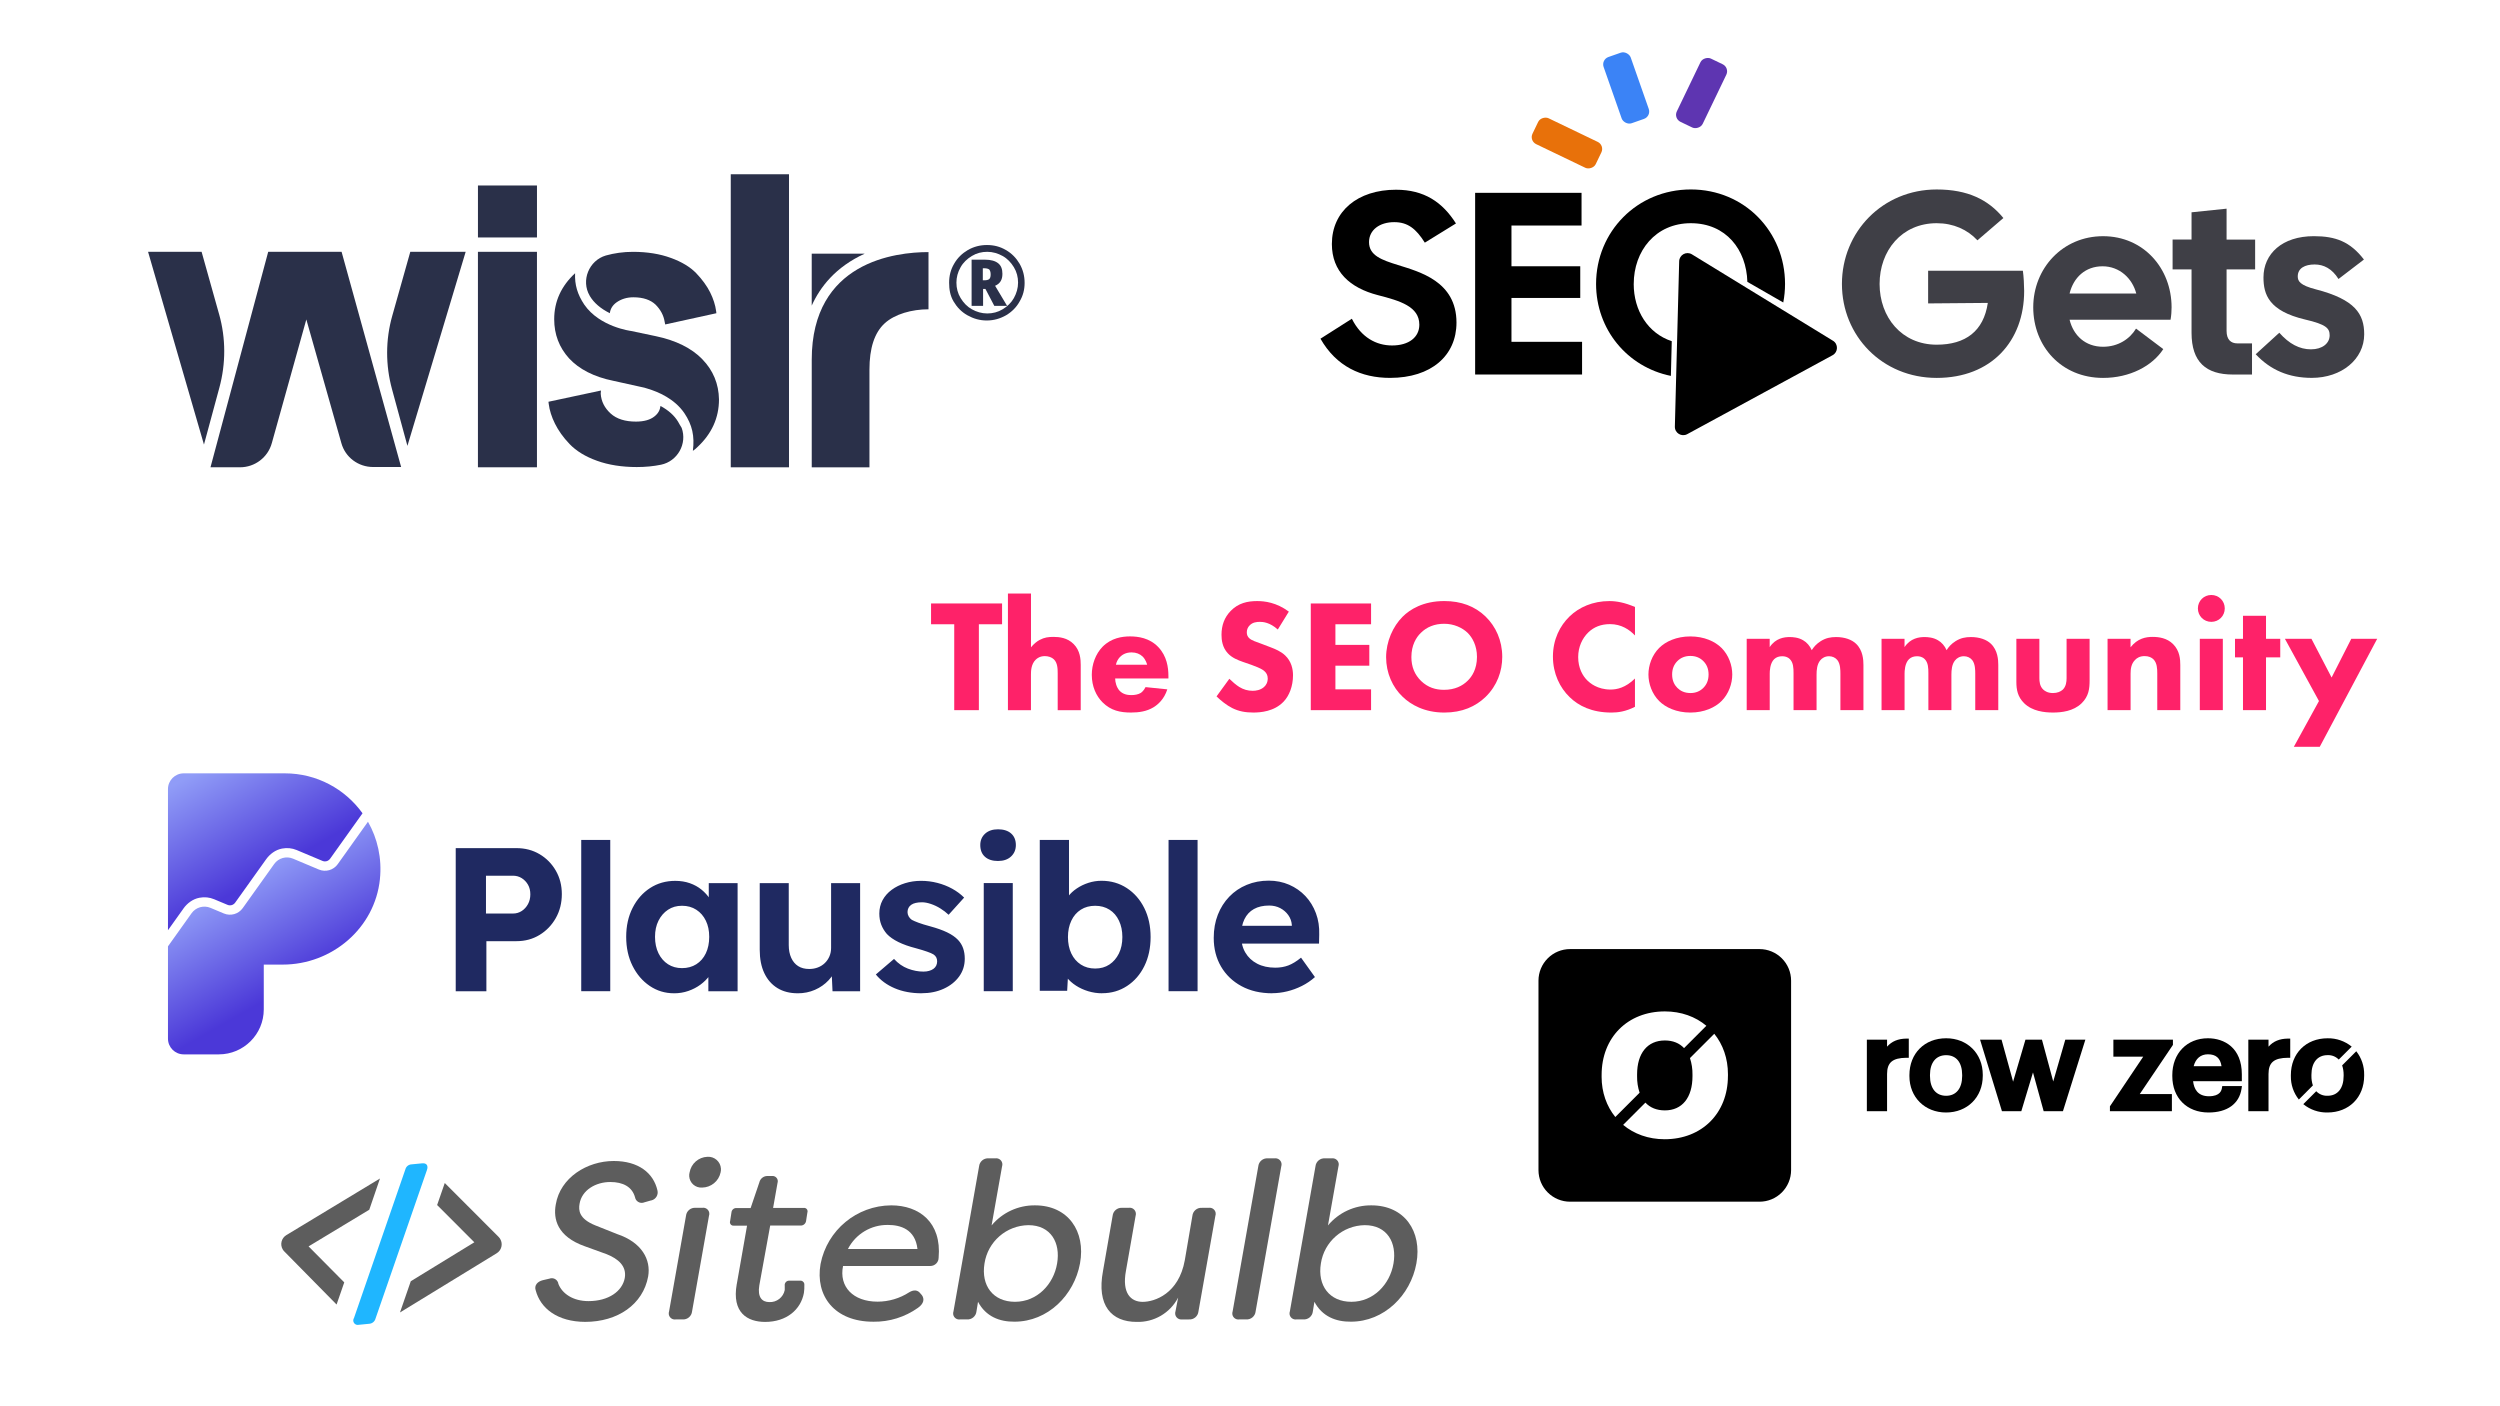 <?xml version="1.0" encoding="UTF-8"?>
<svg id="Layer_1" xmlns="http://www.w3.org/2000/svg" version="1.1" xmlns:xlink="http://www.w3.org/1999/xlink" viewBox="0 0 1280 720">
  <!-- Generator: Adobe Illustrator 29.3.1, SVG Export Plug-In . SVG Version: 2.1.0 Build 151)  -->
  <defs>
    <style>
      .st0 {
        fill: #3b83f6;
      }

      .st1 {
        fill: #fe2269;
      }

      .st2 {
        fill: #5e35b1;
      }

      .st3 {
        fill: url(#linear-gradient1);
      }

      .st4 {
        fill: #1fb6ff;
      }

      .st5 {
        fill: none;
      }

      .st6 {
        fill: #1f2961;
      }

      .st7 {
        fill: #2a3049;
      }

      .st8 {
        fill: #3f3f46;
      }

      .st9 {
        fill: #e8710a;
      }

      .st10 {
        fill: #5d5d5d;
      }

      .st11 {
        fill: url(#linear-gradient);
      }

      .st12 {
        clip-path: url(#clippath);
      }
    </style>
    <clipPath id="clippath">
      <rect class="st5" x="787.7" y="485.93" width="422.75" height="130.08"/>
    </clipPath>
    <linearGradient id="linear-gradient" x1="121.6" y1="271.99" x2="151.89" y2="218.97" gradientTransform="translate(0 722) scale(1 -1)" gradientUnits="userSpaceOnUse">
      <stop offset="0" stop-color="#909cf7"/>
      <stop offset="1" stop-color="#4b38d8"/>
    </linearGradient>
    <linearGradient id="linear-gradient1" x1="105.15" y1="329.32" x2="136.37" y2="274.68" xlink:href="#linear-gradient"/>
  </defs>
  <g>
    <g>
      <g>
        <path class="st7" d="M274.93,121.58h-30.22v-26.61h30.22v26.61ZM244.7,128.93h30.22v110.32h-30.22v-110.32Z"/>
        <path class="st7" d="M403.97,239.26h-29.82V89.22h29.82v150.04Z"/>
        <g>
          <path class="st7" d="M302.07,151.67c2.01,3.34,5.35,6.29,10.16,8.69.27-2.14,1.34-4.01,3.34-5.48,2.41-1.74,5.35-2.67,8.69-2.67,5.08,0,8.83,1.34,11.37,3.74,2.54,2.54,4.15,5.48,4.68,8.83l.27,1.34,26.21-5.75-.13-1.07c-.4-3.08-1.47-6.42-3.08-9.63s-4.01-6.55-7.09-9.76c-3.08-3.21-7.49-5.88-13.11-7.89-5.48-2.01-12.04-3.08-19.26-3.08-4.95,0-9.63.67-13.91,1.87-8.69,2.54-12.84,12.84-8.29,20.59q.13.13.13.27Z"/>
          <path class="st7" d="M359.57,183.89c-5.48-5.62-13.51-9.63-23.8-11.77l-12.7-2.67h0s-16.05-2.01-23.94-13.51c-3.48-5.22-4.95-10.16-4.68-16.05-7.09,6.55-10.7,14.44-10.7,23.54,0,7.76,2.54,14.44,7.62,20.06,5.08,5.48,12.7,9.49,22.73,11.5l13.91,3.08c1.34.27,2.54.53,3.61.94,5.35,1.6,13.64,5.08,18.72,12.44,4.15,6.15,5.35,11.9,4.41,19.39.8-.53,1.6-1.2,2.27-1.87,7.35-6.82,11.1-14.98,11.1-24.47-.13-7.89-2.94-14.84-8.56-20.59Z"/>
          <path class="st7" d="M347.14,215.86c-1.87-3.08-4.81-5.75-8.96-8.02-.27,2.14-1.2,3.88-3.08,5.35-2.14,1.74-5.35,2.67-9.49,2.67-5.48,0-9.9-1.34-12.97-4.15s-4.81-6.15-5.08-10.16l.13-1.6-26.88,5.75.13,1.07c.4,3.21,1.47,6.69,3.21,10.16,1.74,3.48,4.15,6.95,7.49,10.43,3.34,3.48,8.02,6.42,14.04,8.56,5.88,2.14,12.84,3.21,20.33,3.21,4.41,0,8.56-.4,12.44-1.2,8.42-1.74,13.51-10.7,10.56-18.86-.67-.94-1.2-2.14-1.87-3.21Z"/>
        </g>
        <g>
          <path class="st7" d="M112.18,160.89l-8.96-31.96h-27.41l28.62,98.69,7.89-29.15c3.34-12.3,3.34-25.27-.13-37.58Z"/>
          <path class="st7" d="M208.6,228.29l29.82-99.36h-28.35l-9.23,32.76c-3.48,12.3-3.48,25.27-.13,37.58l7.89,29.02Z"/>
          <path class="st7" d="M137.32,128.93l-29.55,110.32h15.11c7.62,0,14.31-5.08,16.31-12.44l17.65-63.25,17.92,63.25c2.01,7.35,8.69,12.3,16.31,12.3h14.31l-30.49-110.19h-37.58Z"/>
        </g>
      </g>
      <g>
        <path class="st7" d="M442.75,129.87h-27.15v26.61c4.28-9.49,12.17-19.79,27.15-26.61Z"/>
        <path class="st7" d="M415.61,184.16v55.1h29.55v-50.01c0-10.97,2.54-18.86,7.76-23.67,5.22-4.81,14.04-7.22,22.47-7.22v-29.29c-16.98,0-59.78,4.95-59.78,55.1Z"/>
      </g>
    </g>
    <path class="st7" d="M485.95,144.71c0-3.48.8-6.69,2.54-9.63,1.74-3.08,4.15-5.35,7.09-7.09,3.08-1.74,6.29-2.54,9.76-2.54s6.69.8,9.63,2.54c3.08,1.74,5.35,4.15,7.09,7.09,1.74,3.08,2.54,6.29,2.54,9.76s-.8,6.55-2.54,9.49c-1.6,2.94-4.01,5.35-6.95,7.09-3.08,1.74-6.29,2.67-9.9,2.67s-6.82-.94-9.9-2.67-5.35-4.15-7.09-7.09-2.27-6.15-2.27-9.63ZM489.69,144.71c0,2.81.67,5.48,2.14,7.89,1.47,2.41,3.34,4.41,5.75,5.75s5.08,2.14,7.89,2.14,5.48-.67,7.89-2.14,4.41-3.34,5.75-5.75,2.14-5.08,2.14-7.89-.67-5.48-2.14-7.89c-1.47-2.41-3.34-4.41-5.75-5.75s-5.08-2.14-7.89-2.14-5.48.67-7.89,2.14c-2.41,1.47-4.41,3.34-5.75,5.75-1.47,2.54-2.14,5.22-2.14,7.89ZM513.23,140.3c0,2.94-1.2,4.95-3.74,6.02l6.15,10.3h-6.55l-4.55-8.69h-1.2v8.69h-5.88v-23.67h6.82c3.08,0,5.35.67,6.82,1.87s2.14,2.94,2.14,5.48ZM503.33,143.51h.8c1.07,0,2.01-.27,2.41-.67.53-.53.67-1.34.67-2.41s-.27-1.87-.67-2.41c-.53-.4-1.34-.67-2.54-.67h-.8v6.15h.13Z"/>
  </g>
  <g>
    <g>
      <path class="st8" d="M943.07,145.38c0-26.71,20.86-48.37,48.51-48.37,15.82,0,26.44,5.18,34.15,14.62l-13.29,11.42c-5.05-5.45-12.22-8.77-20.86-8.77-17.94,0-29.23,14.09-29.23,31.1s11.3,31.1,29.23,31.1c14.75,0,24.05-6.91,26.18-21.39l-30.56.26v-16.74h48.51c.4,2.79.66,7.44.66,10.37,0,25.78-16.88,44.51-44.79,44.51s-48.51-21.53-48.51-48.11h0Z"/>
      <path class="st8" d="M1041.02,157.34c0-19.94,15.02-36.41,35.75-36.41s35.08,16.48,35.08,36.41c0,1.99-.14,4.12-.53,6.38h-51.69c1.99,8.1,8.1,13.82,17.14,13.82,7.7,0,13.69-3.98,16.88-9.3l13.95,10.5c-5.58,8.64-17.14,14.75-30.83,14.75-21.39,0-35.75-16.21-35.75-36.15h0ZM1093.77,150.29c-1.99-7.7-8.5-13.95-17.27-13.95s-14.88,5.71-16.88,13.95h34.15Z"/>
      <path class="st8" d="M1122.07,170.36v-32.43h-9.7v-15.28h9.7v-13.95l17.94-1.86v15.82h14.62v15.28h-14.62v31.5c0,4.38,2.13,6.38,5.58,6.38h7.44v15.94h-9.83c-13.69,0-21.13-6.38-21.13-21.39h0Z"/>
      <path class="st8" d="M1154.9,181.39l12.1-11.03c5.05,5.71,10.37,8.5,16.21,8.5s9.57-3.06,9.57-7.18c0-3.58-1.73-5.58-12.62-8.1-18.47-4.38-21.26-12.76-21.26-21.53,0-12.1,9.57-21.13,25.78-21.13,11.16,0,18.6,2.79,25.65,11.96l-13.02,9.97c-3.32-5.32-7.58-7.44-12.22-7.44-4.92,0-8.64,1.86-8.64,6.11,0,2.39,1.06,4.52,9.3,6.64,20.07,5.18,24.72,12.62,24.72,22.99,0,12.76-11.56,22.32-26.84,22.32-11.7,0-21.13-3.98-28.71-12.1h0Z"/>
    </g>
    <g>
      <g>
        <path d="M676.07,173.42l16.08-10.23c4.78,9.57,12.49,13.69,20.6,13.69,8.64,0,13.95-4.26,13.95-10.63,0-9.3-9.83-12.22-21.26-15.15-14.35-3.72-23.52-12.1-23.52-26.18,0-16.74,13.15-27.78,32.83-27.78,14.49,0,23.79,6.38,30.7,17.27l-15.94,9.83c-4.52-7.18-8.77-10.5-15.68-10.5-7.44,0-12.89,3.98-12.89,10.23,0,6.91,6.65,9.17,14.75,11.7,10.9,3.46,30.03,8.24,30.03,29.5,0,16.88-12.89,28.31-34.02,28.31-14.75,0-27.51-5.85-35.62-20.07h0Z"/>
        <path d="M755.27,98.73h54.48v16.74h-35.88v20.86h35.22v16.22h-35.22v22.46h36.15v16.74h-54.75v-93.03Z"/>
        <g>
          <path d="M836.47,145.38c0-16.88,11.16-31.1,29.23-31.1s28.49,13.62,28.95,30.03l18.38,10.56c.59-3.07.91-6.25.91-9.5,0-26.71-20.73-48.37-48.24-48.37s-48.51,21.66-48.51,48.37c0,23.19,15.89,42.54,38.3,47.09l.45-17.77c-12.25-4.04-19.48-15.73-19.48-29.31h0Z"/>
          <path d="M938.47,174.46l-26.27-16.09-17.61-10.79-28.33-17.36c-2.81-1.72-6.43.24-6.52,3.54l-1.09,41.67-.46,17.5-.66,25.48c-.09,3.3,3.43,5.45,6.33,3.88l74.42-40.42c2.9-1.57,3.01-5.69.19-7.42h0Z"/>
        </g>
      </g>
      <g>
        <rect class="st0" x="825.26" y="27.07" width="14.7" height="35.93" rx="4" ry="4" transform="translate(31.99 278) rotate(-19.32)"/>
        <rect class="st2" x="853.24" y="40.29" width="35.93" height="14.7" rx="4" ry="4" transform="translate(450.74 812.15) rotate(-64.32)"/>
        <rect class="st9" x="794.93" y="55.27" width="14.7" height="35.93" rx="4" ry="4" transform="translate(388.61 764.53) rotate(-64.32)"/>
      </g>
    </g>
  </g>
  <g>
    <path class="st1" d="M501.18,319.62v43.98h-12.61v-43.98h-11.87v-10.65h36.36v10.65h-11.87Z"/>
    <path class="st1" d="M516.08,303.9h11.79v27.52c1.47-1.8,3.03-3.03,4.42-3.77,2.46-1.31,4.5-1.56,7.12-1.56,2.87,0,7.12.41,10.32,3.69,3.36,3.36,3.6,7.86,3.6,10.65v23.18h-11.79v-18.75c0-2.54-.08-5.49-1.97-7.29-1.06-1.06-2.87-1.64-4.59-1.64-2.54,0-4.01,1.15-4.67,1.8-2.38,2.29-2.46,5.81-2.46,7.62v18.26h-11.79v-59.7Z"/>
    <path class="st1" d="M598.23,347.38h-27.27c0,1.96.74,4.59,2.21,6.22,1.8,1.97,4.26,2.29,6.06,2.29s3.52-.33,4.75-1.06c.16-.08,1.56-.98,2.54-3.03l11.14,1.15c-1.64,5.16-4.91,7.86-7.04,9.17-3.52,2.13-7.45,2.7-11.55,2.7-5.49,0-10.32-.98-14.58-5.24-3.19-3.19-5.49-8.03-5.49-14.09,0-5.24,1.88-10.65,5.57-14.41,4.42-4.42,9.91-5.24,14-5.24s9.99.74,14.5,5.49c4.34,4.59,5.16,10.32,5.16,14.82v1.23ZM587.33,340.34c-.08-.33-.66-2.62-2.38-4.26-1.31-1.23-3.19-2.05-5.57-2.05-3.03,0-4.83,1.23-5.98,2.37-.9.98-1.72,2.29-2.05,3.93h15.97Z"/>
    <path class="st1" d="M654.24,322.32c-4.09-3.69-7.62-3.93-9.17-3.93-1.72,0-3.85.25-5.32,1.88-.82.82-1.39,2.05-1.39,3.44,0,1.31.41,2.29,1.23,3.03,1.31,1.23,3.19,1.72,6.88,3.11l4.09,1.56c2.38.9,5.32,2.13,7.45,4.18,3.19,3.03,4.01,6.96,4.01,10.15,0,5.65-1.97,10.56-4.83,13.51-4.83,5.08-11.88,5.57-15.48,5.57-3.93,0-7.37-.57-10.81-2.29-2.78-1.39-5.98-3.93-8.03-5.98l6.55-9.01c1.39,1.39,3.6,3.28,5.08,4.18,2.13,1.31,4.34,1.97,6.88,1.97,1.64,0,3.93-.33,5.73-1.88,1.07-.9,1.97-2.38,1.97-4.42,0-1.8-.74-2.95-1.88-3.93-1.47-1.23-4.83-2.46-6.39-3.03l-4.5-1.56c-2.54-.9-5.49-2.05-7.62-4.34-2.87-3.03-3.28-6.88-3.28-9.5,0-4.83,1.47-8.93,4.75-12.28,3.85-3.93,8.44-5,13.51-5,3.77,0,9.83.66,16.21,5.4l-5.65,9.17Z"/>
    <path class="st1" d="M701.99,319.62h-18.26v10.56h17.36v10.65h-17.36v12.12h18.26v10.65h-30.87v-54.62h30.87v10.65Z"/>
    <path class="st1" d="M760.63,315.69c5.16,5,8.52,12.2,8.52,20.64,0,7.29-2.62,14.74-8.52,20.47-5.08,4.91-11.96,8.03-21.13,8.03-10.24,0-17.2-4.09-21.29-8.03-5.24-4.91-8.52-12.28-8.52-20.31s3.52-15.81,8.44-20.72c3.68-3.69,10.48-8.03,21.37-8.03,8.52,0,15.64,2.62,21.13,7.94ZM727.46,324.04c-2.38,2.29-4.83,6.31-4.83,12.37,0,5,1.64,9.01,5,12.28,3.52,3.36,7.45,4.5,11.71,4.5,5.57,0,9.5-2.05,12.12-4.67,2.13-2.05,4.75-5.9,4.75-12.2,0-5.65-2.29-9.83-4.75-12.28-2.7-2.62-7.04-4.67-12.04-4.67s-9.01,1.72-11.96,4.67Z"/>
    <path class="st1" d="M837.12,361.88c-4.83,2.46-8.76,2.95-12.04,2.95-10.07,0-16.87-3.44-21.46-7.94-4.91-4.75-8.52-11.96-8.52-20.72s3.6-15.81,8.52-20.56c4.83-4.67,11.88-7.86,20.39-7.86,3.6,0,7.78.74,13.1,3.03v14.58c-2.78-2.95-6.96-5.81-12.78-5.81-4.59,0-8.27,1.47-11.14,4.26-3.03,2.95-5.16,7.37-5.16,12.61,0,5.65,2.29,9.66,4.75,12.04,1.15,1.15,5.08,4.59,11.79,4.59,3.28,0,7.7-.9,12.53-5.65v14.5Z"/>
    <path class="st1" d="M881.43,358.93c-3.28,3.28-8.84,5.9-15.97,5.9s-12.69-2.62-15.97-5.9c-3.69-3.69-5.49-8.93-5.49-13.59s1.8-9.91,5.49-13.59c3.28-3.28,8.84-5.9,15.97-5.9s12.69,2.62,15.97,5.9c3.69,3.69,5.49,8.93,5.49,13.59s-1.8,9.91-5.49,13.59ZM858.83,338.46c-1.72,1.72-2.7,3.93-2.7,6.88,0,3.36,1.31,5.49,2.7,6.88,1.47,1.47,3.6,2.62,6.71,2.62,2.62,0,4.83-.9,6.55-2.62s2.7-3.93,2.7-6.88-.98-5.16-2.7-6.88-3.93-2.62-6.63-2.62-4.91.9-6.63,2.62Z"/>
    <path class="st1" d="M894.29,327.07h11.79v4.26c3.03-4.59,7.45-5.16,10.24-5.16,1.56,0,4.42.16,6.88,1.64,1.88,1.06,3.44,2.87,4.42,5.08.9-1.47,2.29-3.19,4.67-4.67,2.54-1.56,4.91-2.05,7.78-2.05,4.42,0,8.03,1.31,10.24,3.44,3.52,3.36,3.77,8.27,3.77,10.89v23.09h-11.79v-18.51c0-1.88,0-5.16-1.56-7.12-.98-1.23-2.54-1.97-4.26-1.97-1.97,0-3.6.9-4.59,2.21-1.56,1.97-1.8,4.83-1.8,7.21v18.18h-11.79v-19c0-2.46-.08-5.32-1.88-7.12-1.23-1.23-2.7-1.47-3.93-1.47-1.56,0-2.95.41-4.09,1.47-2.21,2.13-2.29,6.22-2.29,7.45v18.67h-11.79v-36.52Z"/>
    <path class="st1" d="M963.33,327.07h11.79v4.26c3.03-4.59,7.45-5.16,10.24-5.16,1.56,0,4.42.16,6.88,1.64,1.88,1.06,3.44,2.87,4.42,5.08.9-1.47,2.29-3.19,4.67-4.67,2.54-1.56,4.91-2.05,7.78-2.05,4.42,0,8.03,1.31,10.24,3.44,3.52,3.36,3.77,8.27,3.77,10.89v23.09h-11.79v-18.51c0-1.88,0-5.16-1.56-7.12-.98-1.23-2.54-1.97-4.26-1.97-1.97,0-3.6.9-4.59,2.21-1.56,1.97-1.8,4.83-1.8,7.21v18.18h-11.79v-19c0-2.46-.08-5.32-1.88-7.12-1.23-1.23-2.7-1.47-3.93-1.47-1.56,0-2.95.41-4.09,1.47-2.21,2.13-2.29,6.22-2.29,7.45v18.67h-11.79v-36.52Z"/>
    <path class="st1" d="M1044.16,327.07v20.15c0,1.64.16,4.18,2.05,5.9.82.74,2.29,1.72,4.91,1.72,2.21,0,3.93-.74,5-1.72,1.72-1.64,1.97-4.09,1.97-5.9v-20.15h11.79v21.29c0,4.18-.41,8.11-4.09,11.71-4.18,4.09-10.32,4.75-14.66,4.75s-10.56-.66-14.74-4.75c-3.36-3.28-4.01-6.96-4.01-10.97v-22.03h11.79Z"/>
    <path class="st1" d="M1079.05,327.07h11.79v4.34c3.6-4.59,7.86-5.32,11.3-5.32,3.19,0,7.37.57,10.48,3.69,3.44,3.44,3.69,7.78,3.69,10.73v23.09h-11.79v-18.75c0-2.37-.08-5.4-1.96-7.29-.9-.9-2.38-1.64-4.5-1.64-2.46,0-4.01.98-4.91,1.97-1.97,1.97-2.29,4.59-2.29,6.96v18.75h-11.79v-36.52Z"/>
    <path class="st1" d="M1132.2,304.63c3.85,0,6.88,3.03,6.88,6.88s-3.03,6.88-6.88,6.88-6.88-3.03-6.88-6.88,3.03-6.88,6.88-6.88ZM1138.09,327.07v36.52h-11.79v-36.52h11.79Z"/>
    <path class="st1" d="M1160.2,336.57v27.02h-11.79v-27.02h-4.09v-9.5h4.09v-11.79h11.79v11.79h7.29v9.5h-7.29Z"/>
    <path class="st1" d="M1187.31,358.93l-17.44-31.86h13.59l10.32,19.82,10.07-19.82h13.27l-29.4,55.28h-13.27l12.86-23.42Z"/>
  </g>
  <g class="st12">
    <g>
      <path d="M966.18,535.91v-3.61h-10.35v36.63h10.35v-19.01c0-5.93,2.78-8.27,9.92-8.34h1.2v-9.82h-1.23c-4.24.05-7.46,1.38-9.89,4.13Z"/>
      <path d="M996.43,531.59c-11.07,0-18.81,7.76-18.81,18.87v.52c0,10.79,7.88,18.62,18.75,18.62s18.81-7.76,18.81-18.81v-.52c0-10.85-7.89-18.68-18.75-18.68ZM1004.63,550.41v.46c0,6.37-3.07,10.17-8.21,10.17s-8.27-3.71-8.27-10.17v-.52c0-6.32,3.09-10.1,8.27-10.1s8.21,3.7,8.21,10.17Z"/>
      <path d="M1051.26,553.74l-5.78-21.43h-8.45l-6.32,21.51-5.92-21.51h-11l11.21,36.64h9.91l5.98-19.87,5.47,19.87h9.86l11.49-36.64h-10.28l-6.18,21.43Z"/>
      <path d="M1112.54,535v-2.7h-30.49v8.7h15.29l-17.06,25.44v2.5h31.73v-8.77h-16.46l16.99-25.18Z"/>
      <path d="M1137.63,557.05c-.19,1.05-.75,4.23-6.66,4.23s-7.67-3.94-8.11-7.71h24.96v-3.5c0-13.63-8.98-18.48-17.38-18.48-10.73,0-18.22,7.76-18.22,18.87v.52c0,11.14,7.45,18.62,18.55,18.62,9.55,0,15.71-4.43,16.9-12.15l.21-1.4h-10.08l-.18,1ZM1123.16,545.88c1-3.88,3.6-6.08,7.29-6.08,4.11,0,6.34,1.94,6.97,6.08h-14.25Z"/>
      <path d="M1161.48,535.91v-3.61h-10.34v36.63h10.34v-19.01c0-5.93,2.78-8.27,9.92-8.34h1.2v-9.82h-1.23c-4.22.05-7.44,1.38-9.89,4.13Z"/>
      <path d="M1184.19,555.73c-.52-1.57-.77-3.22-.74-4.88v-.52c0-6.32,3.1-10.1,8.28-10.1,1.06-.05,2.11.13,3.1.52.98.39,1.87.99,2.61,1.75l6.63-6.63c-3.48-2.84-7.85-4.35-12.34-4.27-11.08,0-18.81,7.76-18.81,18.87v.52c-.07,4.34,1.38,8.57,4.08,11.97l7.2-7.22Z"/>
      <path d="M1206.41,538.24l-7.23,7.23c.53,1.59.78,3.25.76,4.93v.46c0,6.37-3.07,10.17-8.21,10.17-1.08.05-2.16-.13-3.16-.53-1-.4-1.91-1.01-2.66-1.79l-6.62,6.62c3.48,2.84,7.86,4.35,12.35,4.27,11.07,0,18.81-7.76,18.81-18.81v-.52c.08-4.35-1.34-8.6-4.04-12.03Z"/>
      <path d="M900.87,485.93h-97c-4.29,0-8.4,1.7-11.43,4.74-3.03,3.03-4.74,7.14-4.74,11.43v97c0,4.29,1.7,8.4,4.74,11.43,3.03,3.03,7.14,4.74,11.43,4.74h97c4.29,0,8.4-1.7,11.43-4.74,3.03-3.03,4.74-7.14,4.74-11.43v-97c0-4.29-1.7-8.4-4.74-11.43-3.03-3.03-7.14-4.74-11.43-4.74ZM820.03,551.24v-.9c0-19.14,13.32-32.5,32.39-32.5,8.36,0,15.69,2.71,21.24,7.36l-11.42,11.43c-2.39-2.54-5.69-3.91-9.82-3.91-8.92,0-14.23,6.51-14.23,17.4v.94c-.04,2.86.39,5.7,1.29,8.41l-12.44,12.44c-4.43-5.48-7.02-12.58-7.02-20.64v-.03ZM884.7,550.9c0,19.07-13.32,32.39-32.39,32.39-8.36,0-15.7-2.71-21.26-7.35l11.4-11.4c2.41,2.59,5.76,3.98,9.97,3.98,8.85,0,14.13-6.54,14.13-17.51v-.79c.05-2.88-.39-5.75-1.29-8.48l12.45-12.45c4.43,5.48,7,12.61,7,20.69v.92Z"/>
    </g>
  </g>
  <g id="sitebulb-logo">
    <g id="logo-icon">
      <path id="right-arrow" class="st10" d="M255.31,633.31l-27.59-27.61-3.91,11.28,19.05,19.07-32.54,19.94-5.53,15.99,49.47-30.28c2.54-1.52,3.37-4.82,1.84-7.36-.22-.37-.49-.71-.79-1.02Z"/>
      <path id="left-arrow" class="st10" d="M176.26,656.58l-18.27-18.43,31.08-18.77,5.48-15.99-47.96,29c-2.53,1.54-3.34,4.84-1.8,7.37.25.4.54.77.89,1.1l26.65,27.06,3.93-11.35Z"/>
      <path id="blue-line" class="st4" d="M183.66,678.3c-1.23.28-2.45-.49-2.73-1.72-.14-.6-.02-1.23.31-1.75l26.31-76.12c.37-1.46,1.67-2.5,3.17-2.56l5.44-.53c2.28-.23,3.24,1.23,2.42,3.47l-26.31,76.01c-.38,1.49-1.67,2.56-3.2,2.67l-5.41.53Z"/>
    </g>
    <path class="st10" d="M274.26,660.6c-.8-2.51.91-4.45,3.65-5.14l3.43-.8c1.76-.66,3.72.23,4.38,1.99.09.24.15.49.19.75,1.94,4.91,7.42,8.77,15.39,8.77,10.28,0,17.33-5.02,18.59-11.85,1.03-6.05-3.31-9.8-9.34-12.2l-11.05-4c-14.25-5.02-16.31-14.02-14.94-21.45,2.28-13.7,15.99-22.24,29.69-22.24,12.54,0,20.3,6.05,22.36,15.05.57,2.26-.81,4.56-3.07,5.12-.14.03-.28.06-.42.08l-3.2.91c-1.76.76-3.8-.06-4.56-1.82-.11-.26-.19-.53-.24-.81-1.48-5.25-6.05-7.77-12.65-7.77-7.42,0-14.59,4.11-15.74,11.17-.57,3.31-.34,7.65,8.11,11.05l11.17,4.45c12.65,4.23,17.33,13.11,15.85,21.67-2.63,14.37-15.62,23.27-32.27,23.27-14.16-.05-22.93-6.9-25.33-16.24Z"/>
    <path class="st10" d="M342.57,671.43l8.66-48.92c.24-2.48,2.43-4.31,4.91-4.11h3.43c1.69-.28,3.29.87,3.57,2.56.08.52.04,1.05-.14,1.55l-8.66,48.92c-.24,2.48-2.43,4.31-4.91,4.11h-3.43c-1.69.28-3.29-.87-3.57-2.56-.08-.52-.04-1.05.14-1.55ZM353.08,600.27c.77-4.49,4.58-7.83,9.14-7.99,3.57-.24,6.67,2.47,6.9,6.04.04.66-.01,1.31-.17,1.95-.94,4.49-4.89,7.72-9.48,7.77-3.41.23-6.36-2.35-6.59-5.76-.05-.67.02-1.35.19-2Z"/>
    <path class="st10" d="M377.24,657.41l5.25-29.87h-6.85c-.95.1-1.81-.59-1.91-1.54-.03-.25,0-.5.08-.74l.69-4.45c.09-1.36,1.27-2.39,2.63-2.29.04,0,.08,0,.11.01h7.08l4.45-13.11c.44-1.97,2.21-3.36,4.23-3.31h2.28c1.48-.14,2.8.95,2.94,2.43.03.35,0,.71-.11,1.04l-2.28,12.88h15.62c.94-.17,1.84.46,2.01,1.41.05.29.03.6-.07.88l-.69,4.45c-.23,1.38-1.46,2.36-2.85,2.28h-15.51l-5.57,30.63c-1.03,6.17,1.48,8.56,5.14,8.56,3.79.17,7.14-2.45,7.88-6.17.05-.72.05-1.45,0-2.17-.2-1.25.65-2.42,1.9-2.61.2-.03.41-.04.61-.01h5.25c1.08-.17,2.1.58,2.26,1.67.02.13.03.26.02.39.04,1.41-.03,2.83-.23,4.23-1.6,8.56-8.91,14.82-19.85,14.82-9.04,0-17.15-4.68-14.53-19.39Z"/>
    <path class="st10" d="M420.13,647.13c3.38-17.33,18.5-29.87,36.15-29.99,14.25,0,25.9,8.56,24.3,26.81,0,2.35-1.91,4.24-4.26,4.24-.1,0-.21,0-.31-.01h-44.37c-2.17,10.6,5.14,18.27,17.68,18.27,5.75-.01,11.37-1.68,16.19-4.8,2.28-1.37,4.34-1.26,5.71.57l.8.91c1.37,1.94,1.03,4.34-2.06,6.51-6.63,4.7-14.58,7.18-22.7,7.08-20.05.07-29.99-13.29-27.13-29.6ZM469.74,639.48c-1.14-10.16-8.79-12.31-15.05-12.31-8.64-.16-16.61,4.62-20.55,12.31h35.6Z"/>
    <path class="st10" d="M500.75,666.52l-.8,4.91c-.24,2.48-2.43,4.31-4.91,4.11h-3.43c-1.69.28-3.29-.87-3.57-2.56-.08-.52-.04-1.05.14-1.55l13.11-74.25c.24-2.48,2.43-4.31,4.91-4.11h3.43c1.72-.24,3.32.96,3.56,2.69.07.48.02.96-.13,1.42l-5.37,30.24c5.49-6.6,13.66-10.37,22.24-10.28,16.99,0,26.01,13.34,23.04,29.69-2.97,16.35-16.53,29.87-33.53,29.87-7.63.09-14.71-2.63-18.7-10.19ZM541.24,646.9c1.83-10.6-3.2-19.62-14.71-19.62-11.28.16-20.79,8.46-22.47,19.62-1.83,11.28,4.34,19.62,15.62,19.62s19.76-8.88,21.56-19.62Z"/>
    <path class="st10" d="M564.75,650.67l4.91-28.16c.24-2.43,2.35-4.25,4.8-4.11h3.43c1.73-.29,3.36.88,3.65,2.61.08.5.04,1.02-.11,1.5l-4.93,28.05c-2.17,11.62,2.51,15.99,8.56,15.99s18.48-4.11,21.56-21.33l3.88-22.7c.24-2.48,2.43-4.31,4.91-4.11h3.43c1.69-.28,3.29.87,3.57,2.56.08.52.04,1.05-.14,1.55l-8.66,48.92c-.24,2.48-2.43,4.31-4.91,4.11h-3.43c-1.72.24-3.32-.96-3.56-2.69-.07-.48-.02-.96.13-1.42l1.37-7.08c-4.1,7.91-12.4,12.76-21.31,12.45-12.7,0-20.55-8.22-17.15-26.13Z"/>
    <path class="st10" d="M631.11,671.43l13.13-74.25c.24-2.48,2.43-4.31,4.91-4.11h3.43c1.72-.24,3.32.96,3.56,2.69.07.48.02.96-.13,1.42l-13.13,74.25c-.24,2.48-2.43,4.31-4.91,4.11h-3.43c-1.69.28-3.29-.87-3.57-2.56-.08-.52-.04-1.05.14-1.55Z"/>
    <path class="st10" d="M672.98,666.52l-.8,4.91c-.24,2.48-2.43,4.31-4.91,4.11h-3.43c-1.69.28-3.29-.87-3.57-2.56-.08-.52-.04-1.05.14-1.55l13.11-74.25c.24-2.48,2.43-4.31,4.91-4.11h3.43c1.72-.24,3.32.96,3.56,2.69.07.48.02.96-.13,1.42l-5.37,30.24c5.49-6.6,13.66-10.37,22.24-10.28,16.99,0,26.01,13.34,23.04,29.69-2.97,16.35-16.53,29.87-33.53,29.87-7.63.09-14.71-2.63-18.7-10.19ZM713.47,646.9c1.83-10.6-3.2-19.62-14.71-19.62-11.28.16-20.79,8.46-22.47,19.62-1.83,11.28,4.34,19.62,15.62,19.62s19.73-8.88,21.56-19.62Z"/>
  </g>
  <g id="Plausible_-_Branding">
    <g id="Gradient_Logo_-_Purple_Gradient_on_White">
      <path id="Wordmark_-_Black" class="st6" d="M233.33,507.51v-73.27h31.09c4.4,0,8.34,1.03,11.83,3.09,3.49,2.06,6.26,4.87,8.32,8.43,2.06,3.56,3.09,7.57,3.09,12.04s-1.03,8.62-3.09,12.25c-2.06,3.63-4.83,6.51-8.32,8.64-3.49,2.13-7.43,3.19-11.83,3.19h-15.39v25.64s-15.7,0-15.7,0ZM248.82,467.73h13.82c1.67,0,3.17-.44,4.5-1.31,1.32-.87,2.39-2.04,3.19-3.51.8-1.47,1.2-3.14,1.2-5.02s-.4-3.52-1.2-4.92c-.8-1.4-1.87-2.51-3.19-3.35-1.33-.84-2.83-1.26-4.5-1.26h-13.82v19.36ZM297.59,507.51v-77.45h14.86v77.45s-14.86,0-14.86,0ZM345.11,508.56c-4.61,0-8.76-1.26-12.46-3.77-3.7-2.51-6.63-5.93-8.79-10.26-2.16-4.33-3.25-9.28-3.25-14.86s1.1-10.54,3.3-14.86c2.2-4.33,5.18-7.71,8.95-10.15,3.77-2.44,8.06-3.66,12.87-3.66,2.72,0,5.21.4,7.48,1.2,2.27.8,4.26,1.9,5.97,3.3,1.71,1.4,3.16,3,4.34,4.81,1.19,1.82,2.02,3.77,2.51,5.86l-3.14-.52v-13.5h14.76v55.37h-14.97v-13.29l3.35-.31c-.56,1.95-1.47,3.8-2.72,5.55-1.26,1.74-2.81,3.3-4.66,4.66-1.85,1.36-3.92,2.44-6.23,3.24-2.3.8-4.75,1.2-7.33,1.2ZM349.19,495.68c2.79,0,5.23-.66,7.33-1.99,2.09-1.33,3.72-3.19,4.87-5.6,1.15-2.41,1.73-5.22,1.73-8.43s-.58-5.9-1.73-8.27c-1.15-2.37-2.77-4.24-4.87-5.6-2.09-1.36-4.54-2.04-7.33-2.04s-5.11.68-7.17,2.04c-2.06,1.36-3.68,3.23-4.87,5.6-1.19,2.37-1.78,5.13-1.78,8.27s.59,6.02,1.78,8.43c1.19,2.41,2.81,4.27,4.87,5.6,2.06,1.33,4.45,1.99,7.17,1.99ZM408.44,508.56c-4.05,0-7.52-.89-10.41-2.67-2.9-1.78-5.13-4.33-6.7-7.64-1.57-3.31-2.35-7.31-2.35-11.98v-34.12h14.86v31.72c0,2.51.42,4.69,1.26,6.54.84,1.85,2.02,3.26,3.56,4.24,1.53.98,3.42,1.47,5.65,1.47,1.6,0,3.09-.26,4.45-.79,1.36-.52,2.55-1.27,3.56-2.25,1.01-.98,1.8-2.13,2.36-3.45.56-1.32.84-2.76.84-4.29v-33.18h14.86v55.37h-14.13l-.52-11.41,2.72-1.26c-.84,2.58-2.23,4.92-4.19,7.01-1.95,2.09-4.29,3.73-7.01,4.92-2.72,1.19-5.65,1.78-8.79,1.78h0ZM471.87,508.56c-5.16,0-9.75-.86-13.76-2.56-4.01-1.71-7.24-4.06-9.68-7.07l9.31-7.96c2.09,2.3,4.46,3.96,7.12,4.97,2.65,1.01,5.3,1.52,7.95,1.52,1.05,0,2.01-.12,2.88-.37.87-.24,1.62-.59,2.25-1.05.63-.45,1.1-1.01,1.41-1.67.31-.66.47-1.38.47-2.15,0-1.53-.61-2.75-1.88-3.56-.69-.44-1.78-.89-3.25-1.41s-3.35-1.1-5.65-1.73c-3.56-.91-6.58-1.97-9.05-3.19-2.48-1.22-4.45-2.6-5.91-4.13-1.26-1.46-2.22-3.05-2.88-4.76-.66-1.71-.99-3.61-.99-5.7,0-2.51.56-4.8,1.67-6.86,1.12-2.06,2.67-3.82,4.66-5.29s4.27-2.6,6.86-3.4c2.58-.8,5.3-1.2,8.16-1.2s5.65.35,8.37,1.05c2.72.7,5.25,1.69,7.59,2.98,2.34,1.29,4.38,2.81,6.12,4.55l-7.95,8.79c-1.26-1.19-2.67-2.27-4.24-3.25-1.57-.98-3.19-1.74-4.87-2.3-1.67-.56-3.18-.84-4.5-.84-1.19,0-2.25.1-3.19.31-.94.21-1.73.54-2.36.99-.63.45-1.1.99-1.41,1.62-.31.63-.47,1.33-.47,2.09s.19,1.5.58,2.2c.38.7.92,1.29,1.62,1.78.77.42,1.9.91,3.4,1.47,1.5.56,3.54,1.19,6.12,1.88,3.35.91,6.19,1.92,8.53,3.04,2.34,1.12,4.2,2.41,5.6,3.87,1.19,1.26,2.06,2.69,2.62,4.29.56,1.61.84,3.39.84,5.34,0,3.42-.96,6.46-2.88,9.11-1.92,2.65-4.55,4.75-7.9,6.28s-7.12,2.3-11.3,2.3h0ZM511.01,440.83c-2.86,0-5.09-.71-6.7-2.15-1.61-1.43-2.41-3.44-2.41-6.02,0-2.37.82-4.31,2.46-5.81,1.64-1.5,3.86-2.25,6.65-2.25s5.09.72,6.7,2.15c1.6,1.43,2.41,3.4,2.41,5.91,0,2.37-.82,4.33-2.46,5.86-1.64,1.54-3.86,2.3-6.65,2.3ZM503.68,507.51v-55.37h14.86v55.37h-14.86ZM564.29,508.56c-2.44,0-4.81-.35-7.12-1.05-2.3-.7-4.4-1.66-6.28-2.88-1.88-1.22-3.45-2.62-4.71-4.19-1.26-1.57-2.06-3.19-2.41-4.87l3.35-1.26-.73,12.98h-14.03v-77.25h14.97v35.06l-2.93-1.15c.42-1.68,1.22-3.3,2.41-4.87,1.19-1.57,2.68-2.97,4.5-4.19,1.81-1.22,3.8-2.18,5.97-2.88,2.16-.7,4.4-1.05,6.7-1.05,4.81,0,9.12,1.24,12.93,3.72,3.8,2.48,6.79,5.88,8.95,10.21,2.16,4.33,3.25,9.28,3.25,14.86s-1.07,10.54-3.19,14.86c-2.13,4.33-5.08,7.73-8.85,10.2-3.77,2.48-8.02,3.72-12.77,3.72h0ZM560.73,495.89c2.79,0,5.22-.68,7.27-2.04,2.06-1.36,3.68-3.25,4.87-5.65,1.19-2.41,1.78-5.21,1.78-8.43s-.58-5.93-1.73-8.37c-1.15-2.44-2.77-4.33-4.87-5.65-2.09-1.32-4.54-1.99-7.33-1.99s-5.23.66-7.33,1.99c-2.09,1.33-3.72,3.21-4.87,5.65-1.15,2.44-1.73,5.23-1.73,8.37s.58,6.02,1.73,8.43c1.15,2.41,2.77,4.29,4.87,5.65,2.09,1.36,4.54,2.04,7.33,2.04ZM598.3,507.51v-77.45h14.86v77.45s-14.86,0-14.86,0ZM651.37,508.56c-6,0-11.25-1.22-15.75-3.66-4.5-2.44-7.99-5.79-10.47-10.05-2.48-4.26-3.72-9.14-3.72-14.65,0-4.33.7-8.27,2.09-11.83,1.39-3.56,3.35-6.65,5.86-9.26,2.51-2.62,5.49-4.64,8.95-6.07,3.45-1.43,7.2-2.15,11.25-2.15,3.77,0,7.26.7,10.47,2.09,3.21,1.4,5.98,3.33,8.32,5.81,2.34,2.48,4.13,5.41,5.39,8.79,1.26,3.39,1.81,7.03,1.68,10.94l-.1,4.6h-44.48l-2.41-9.11h34.64l-1.67,1.88v-2.3c-.14-1.88-.75-3.57-1.83-5.08-1.08-1.5-2.46-2.69-4.13-3.56-1.68-.87-3.56-1.31-5.65-1.31-3.07,0-5.67.59-7.8,1.78-2.13,1.19-3.75,2.93-4.87,5.23-1.12,2.3-1.68,5.09-1.68,8.37s.71,6.25,2.15,8.69c1.43,2.44,3.45,4.34,6.07,5.7,2.62,1.36,5.7,2.04,9.26,2.04,2.44,0,4.67-.38,6.7-1.15,2.02-.77,4.19-2.09,6.49-3.98l7.12,9.94c-2.02,1.82-4.26,3.33-6.7,4.55-2.44,1.22-4.96,2.15-7.54,2.77-2.58.63-5.13.94-7.64.94h0Z"/>
      <g id="Symbol_-_Purple_Gradient">
        <path class="st11" d="M194.52,450.15c-2.62,25.08-24.54,43.72-49.76,43.72h-9.71v22.95c0,12.72-10.31,23.02-23.02,23.02h-17.97c-4.45,0-8.06-3.61-8.06-8.06v-47.25l12.08-16.95c2.19-3.07,6.21-4.21,9.68-2.76l6.87,2.88c3.46,1.45,7.47.31,9.65-2.75l16.11-22.59c2.18-3.05,6.17-4.19,9.63-2.73l13.24,5.57c3.46,1.45,7.47.32,9.65-2.74l15.49-21.74c4.86,8.54,7.23,18.68,6.11,29.43Z"/>
        <path class="st3" d="M93.9,465.19c1.97-2.77,4.85-4.9,8.19-5.54,2.61-.5,5.17-.24,7.55.76l6.87,2.88c.4.17.81.25,1.24.25,1.05,0,2.04-.51,2.64-1.36l15.82-22.17c1.97-2.77,4.85-4.9,8.18-5.54,2.6-.5,5.15-.24,7.5.75l13.24,5.57c.4.17.82.25,1.25.25,1.04,0,2.03-.51,2.63-1.36l16.6-23.28c-8.88-12.38-23.38-20.45-39.78-20.45h-51.77c-4.45,0-8.06,3.61-8.06,8.06v72.27l7.9-11.08Z"/>
      </g>
    </g>
  </g>
</svg>